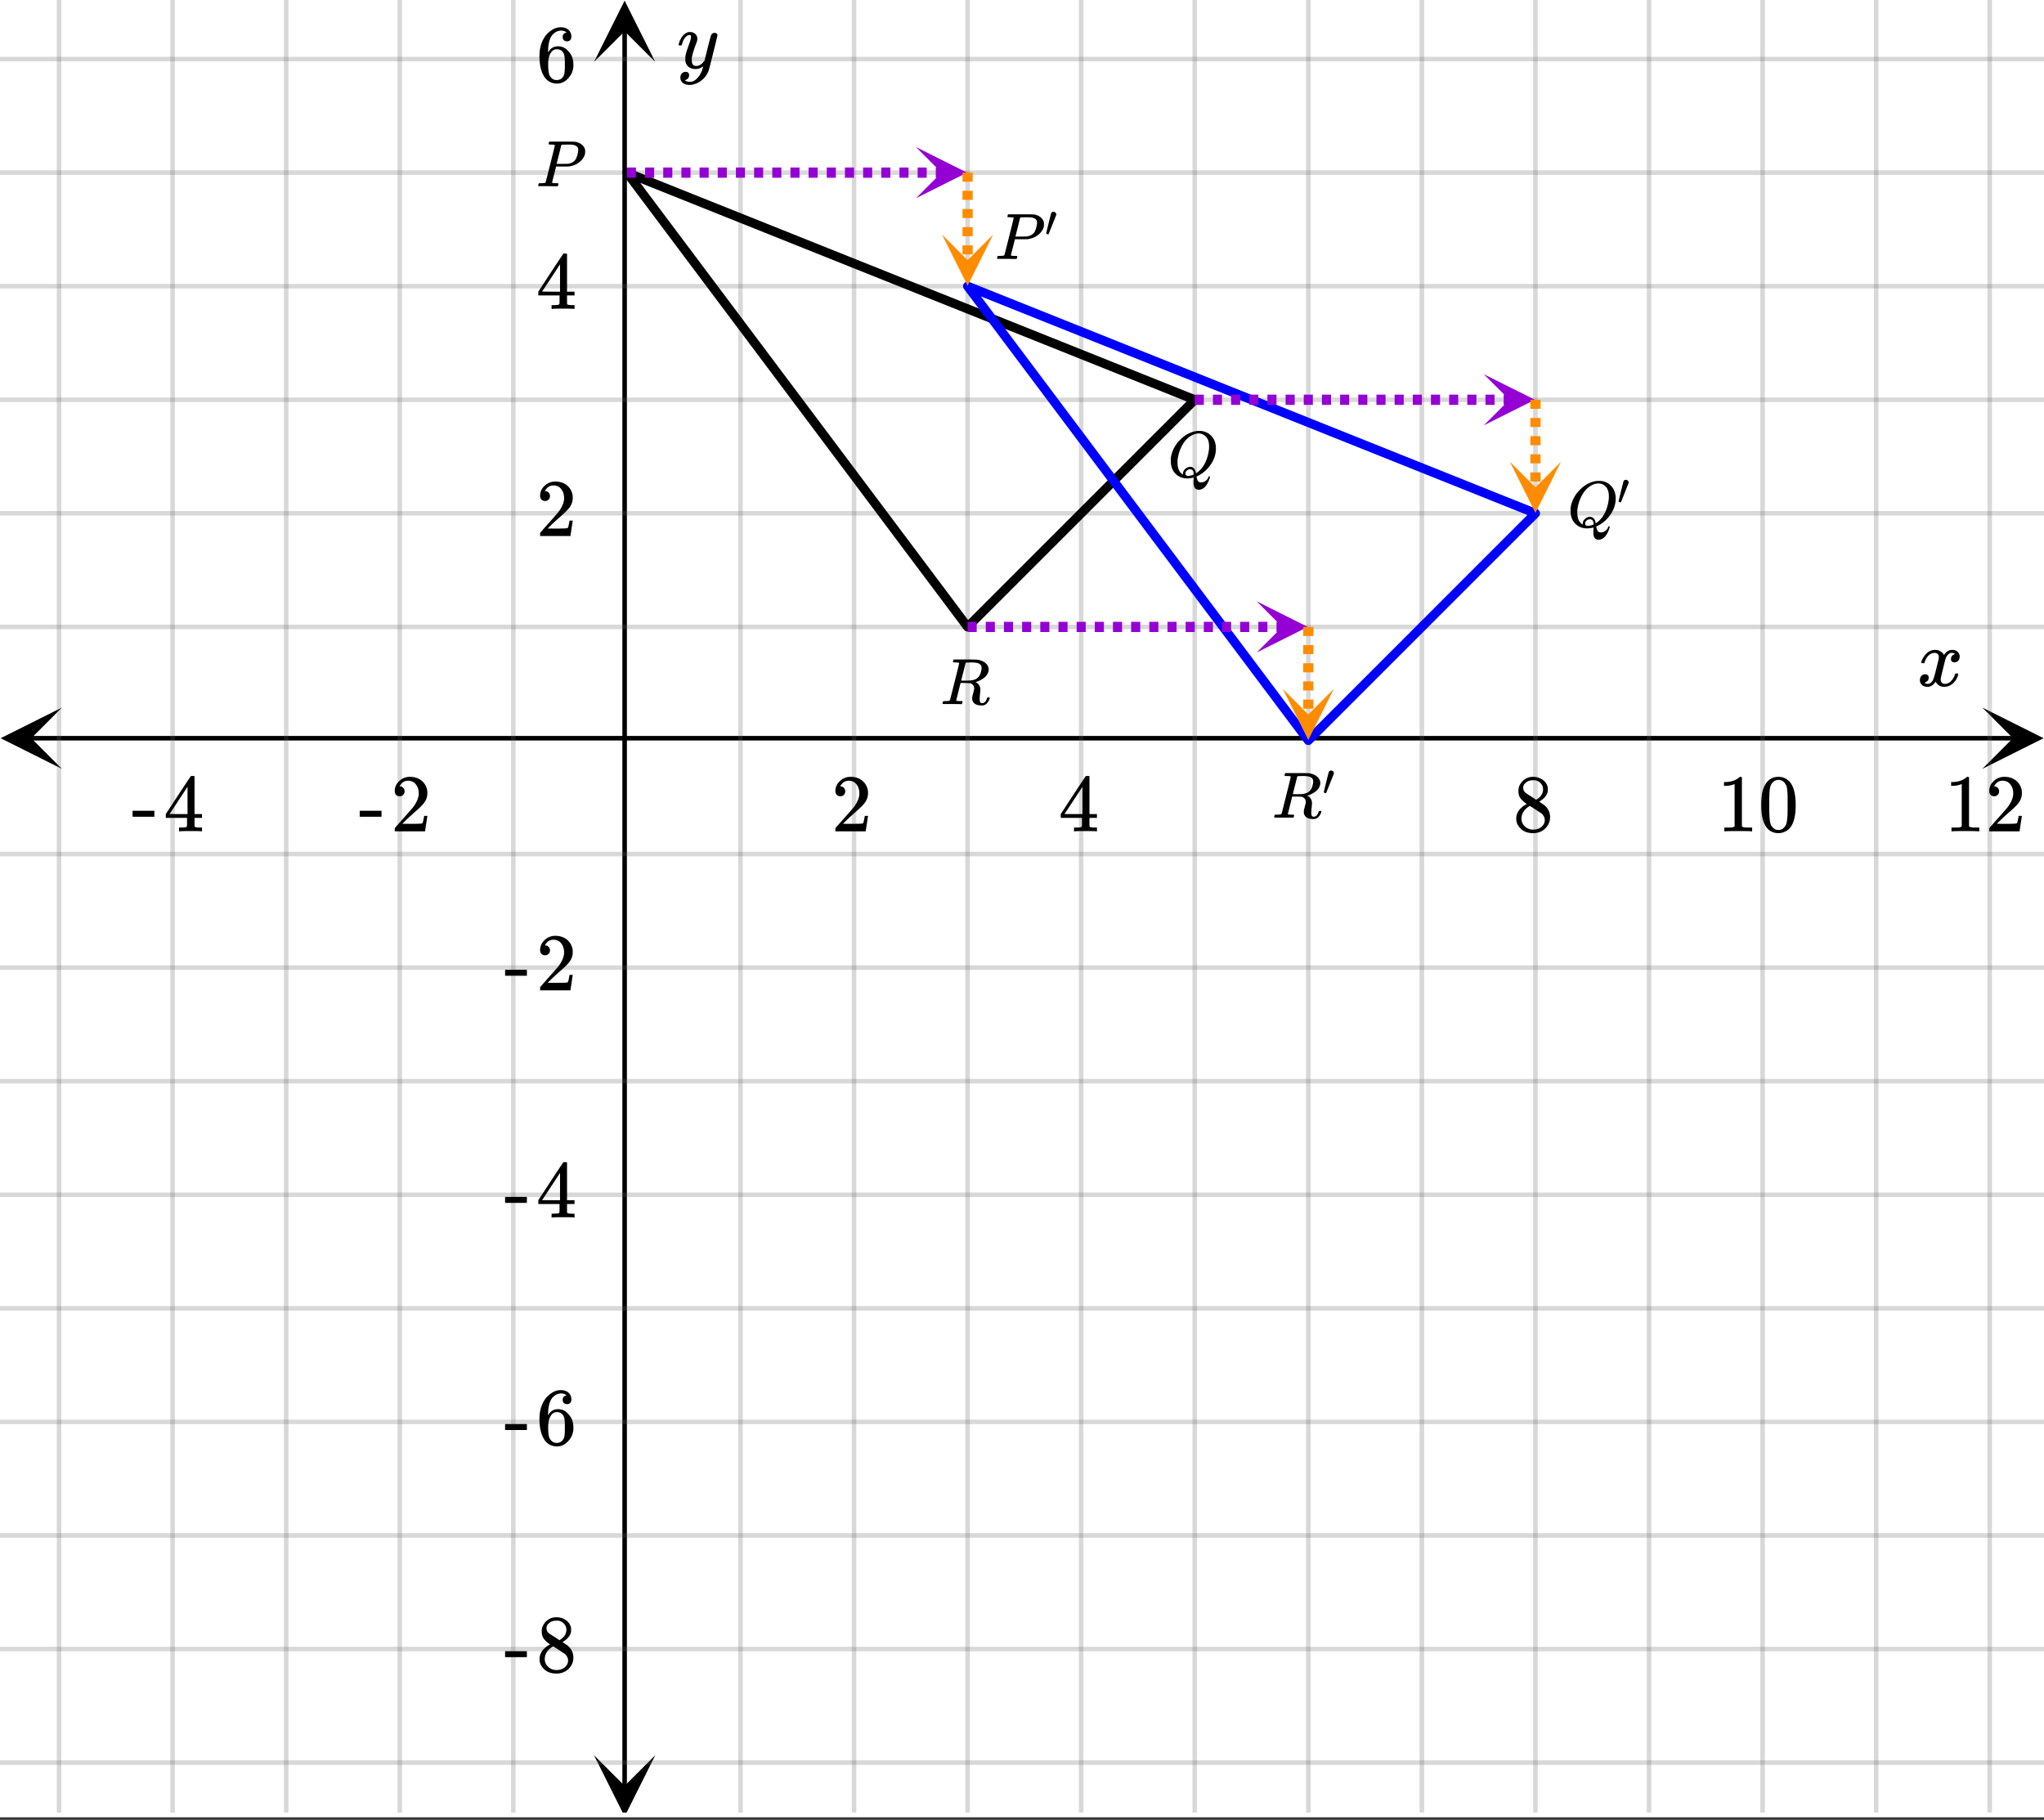 <svg xmlns="http://www.w3.org/2000/svg" xmlns:xlink="http://www.w3.org/1999/xlink" width="449.28" height="400" viewBox="0 0 336.96 300"><rect x="0" y="0" width="336.96" height="300" fill="#333333" stroke="none"/><defs><symbol overflow="visible" id="n"><path d="M3.094-6.766c0-.007-.008-.02-.016-.03 0-.009-.012-.016-.031-.016A.084.084 0 0 0 3-6.829a.11.11 0 0 0-.063-.016c-.023-.008-.046-.015-.078-.015h-.172a.342.342 0 0 0-.109-.016H2.156a.085.085 0 0 1-.062-.063c-.024-.019-.016-.085.015-.203.032-.125.063-.195.094-.218h1.875c1.238 0 1.906.011 2 .03.656.095 1.149.321 1.484.673.27.281.407.601.407.953a1.7 1.7 0 0 1-.047.328c-.168.637-.695 1.152-1.578 1.547-.324.125-.508.187-.547.187l.078.047c.477.274.719.668.719 1.188 0 .086-.016.312-.047.687a7.131 7.131 0 0 0-.063.86c0 .25.024.43.079.53.05.106.164.157.343.157a.661.661 0 0 0 .188-.016c.27-.113.46-.359.578-.734a.6.6 0 0 1 .094-.172c.02-.02.07-.031.156-.031.144 0 .219.043.219.125 0 .125-.09.328-.266.61-.21.324-.46.519-.75.593a2.389 2.389 0 0 1-.313.016c-.75 0-1.234-.223-1.453-.672a.986.986 0 0 1-.109-.438v-.171c.008-.051.016-.102.016-.157.007-.062.015-.11.015-.14.008-.032.032-.094.063-.188s.05-.176.062-.25c.114-.406.172-.664.172-.781 0-.352-.156-.617-.469-.797a.655.655 0 0 0-.265-.078c-.074-.008-.328-.02-.766-.031h-.75l-.344 1.406c-.242.95-.359 1.43-.359 1.437 0 .055.008.086.031.094.051.024.25.04.594.047h.344a.442.442 0 0 1 .047.094c.007.011.004.078-.016.203a.536.536 0 0 1-.11.203H3.36a51.242 51.242 0 0 0-1.421-.016H.546c-.125 0-.188-.03-.188-.093 0-.008.008-.063.032-.157C.42-.398.457-.473.5-.484A.657.657 0 0 1 .656-.5H.72c.195 0 .414-.008.656-.031a.31.31 0 0 0 .203-.125c.02-.031.274-1.031.766-3 .5-1.969.75-3.004.75-3.11zm3.531.282a1.066 1.066 0 0 0-.61-.313c-.242-.05-.585-.078-1.03-.078-.087 0-.173.008-.266.016h-.36c-.093.011-.164.043-.203.093 0 .024-.12.508-.36 1.454a77.8 77.8 0 0 0-.358 1.421c0 .012.25.016.75.016.562-.008.93-.035 1.109-.078.469-.082.828-.297 1.078-.64.125-.165.223-.384.297-.657.082-.27.125-.508.125-.719 0-.226-.059-.398-.172-.515zm0 0"/></symbol><symbol overflow="visible" id="o"><path d="M4.297.86c0-.075.004-.204.016-.391.007-.188.015-.305.015-.344V.078l-.156.047c-.336.07-.637.11-.906.11-.762 0-1.399-.243-1.907-.735C.816-1.031.547-1.738.547-2.625v-.484c.133-.989.55-1.895 1.25-2.72.207-.226.426-.444.656-.655.79-.657 1.625-1.024 2.5-1.11h.172c.281 0 .457.008.531.016.696.105 1.258.418 1.688.937.426.512.64 1.164.64 1.954 0 .96-.304 1.859-.906 2.703-.594.836-1.297 1.437-2.11 1.812l-.187.078v.063c0 .011.004.023.016.031.008.02.016.04.016.063 0 .03.003.054.015.078.063.28.145.472.25.578.102.113.266.172.484.172.27 0 .516-.09.735-.266.226-.168.375-.367.437-.594.04-.101.086-.156.141-.156.063 0 .102.04.125.11 0 .038-.027.144-.078.312-.293.863-.695 1.422-1.203 1.672-.18.082-.356.125-.532.125-.335 0-.57-.11-.703-.328-.125-.211-.187-.512-.187-.907zm-.563-2.532c.258 0 .473.094.641.281.176.188.281.454.313.797l.14-.094c.55-.382 1-.91 1.344-1.578.344-.675.566-1.445.672-2.312.008-.07.015-.227.015-.469 0-.844-.246-1.441-.734-1.797a1.557 1.557 0 0 0-.984-.328c-.344 0-.696.09-1.047.266-.657.324-1.2.86-1.625 1.61-.43.75-.7 1.593-.813 2.53v.438c0 .75.192 1.312.578 1.687.164.157.27.235.313.235V-.5c0-.32.125-.598.375-.828.258-.227.531-.344.812-.344zM3.391-.188c.32 0 .644-.078.968-.234l-.015-.11c-.032-.394-.164-.628-.39-.702a1.201 1.201 0 0 0-.22-.032h-.093a.547.547 0 0 0-.141.032.83.83 0 0 0-.39.25.635.635 0 0 0-.157.421c0 .25.145.375.438.375zm0 0"/></symbol><symbol overflow="visible" id="p"><path d="M3.094-6.766c0-.007-.008-.02-.016-.03 0-.009-.012-.016-.031-.016A.084.084 0 0 0 3-6.829a.11.11 0 0 0-.063-.016c-.023-.008-.046-.015-.078-.015h-.172a.342.342 0 0 0-.109-.016h-.094c-.187 0-.296-.004-.328-.016a.135.135 0 0 1-.078-.062c-.012-.031-.008-.082.016-.156.039-.145.07-.223.094-.235.019-.008.718-.015 2.093-.015 1.364 0 2.094.011 2.188.03.426.075.781.227 1.062.454.282.219.469.512.563.875v.281c0 .188-.008.309-.016.36-.086.406-.312.796-.687 1.171-.5.493-1.141.797-1.922.922-.055.012-.434.016-1.14.016H3.312l-.329 1.281c-.218.836-.328 1.278-.328 1.328 0 .055.016.086.047.094.04.024.235.04.578.047h.344a.38.38 0 0 1 .063.125.725.725 0 0 1-.079.328C3.58-.016 3.52 0 3.438 0H2.78c-.312-.008-.586-.016-.812-.016H.547C.453-.016.395-.03.375-.062a.197.197 0 0 1-.016-.063c0-.008.008-.055.032-.14.03-.114.054-.18.078-.204C.5-.489.582-.5.719-.5c.195 0 .414-.008.656-.031a.31.31 0 0 0 .203-.125c.02-.031.274-1.031.766-3 .5-1.969.75-3.004.75-3.11zm3.86.797c0-.27-.079-.468-.235-.593-.157-.133-.387-.227-.688-.282-.043-.008-.328-.02-.86-.031-.124 0-.25.008-.374.016h-.438c-.093.011-.164.043-.203.093-.011.055-.078.336-.203.844a272.194 272.194 0 0 1-.562 2.219c0 .012.289.015.875.015.601-.007.93-.015.984-.015.477-.07.848-.242 1.11-.516.195-.195.359-.547.484-1.047.07-.3.11-.535.11-.703zm0 0"/></symbol><symbol overflow="visible" id="q"><path d="M1.422-4.031a.45.45 0 0 1 .328.14.39.39 0 0 1 .14.297c0 .024-.007.055-.015.094-.012.043-.227.578-.64 1.61A70.691 70.691 0 0 1 .608-.329c-.011.012-.027.016-.046.016a.533.533 0 0 1-.157-.032C.281-.383.22-.414.22-.438c0-.03.129-.582.39-1.656.27-1.082.414-1.648.438-1.703.07-.156.195-.234.375-.234zm0 0"/></symbol><symbol overflow="visible" id="r"><path d="M.781-3.75C.727-3.8.703-3.848.703-3.89c.031-.25.172-.563.422-.938.414-.633.941-1.004 1.578-1.11.133-.007.235-.015.297-.015.313 0 .598.086.86.25.269.156.46.355.578.594.113-.157.187-.25.218-.282.332-.375.711-.562 1.14-.562.364 0 .661.105.891.312.227.211.344.465.344.766 0 .281-.078.516-.234.703a.776.776 0 0 1-.625.281.64.64 0 0 1-.422-.14.521.521 0 0 1-.156-.39c0-.415.222-.696.672-.845a.58.58 0 0 0-.141-.093.705.705 0 0 0-.39-.094.91.91 0 0 0-.266.031c-.336.149-.586.445-.75.89-.032.075-.164.579-.39 1.516-.231.93-.356 1.45-.376 1.563a1.827 1.827 0 0 0-.047.406c0 .211.063.383.188.516.125.125.289.187.5.187.383 0 .726-.16 1.031-.484.3-.32.508-.676.625-1.063.02-.082.04-.129.063-.14.03-.02.109-.031.234-.031.164 0 .25.039.25.109 0 .012-.012.058-.031.14-.149.563-.461 1.055-.938 1.47-.43.323-.875.484-1.344.484-.625 0-1.101-.282-1.421-.844-.262.406-.594.68-1 .812-.086.02-.2.032-.344.032-.524 0-.89-.188-1.11-.563a.953.953 0 0 1-.14-.531c0-.27.078-.5.234-.688a.798.798 0 0 1 .625-.28c.395 0 .594.187.594.562 0 .336-.164.574-.484.718a.359.359 0 0 1-.063.047l-.078.031c-.012.012-.024.016-.031.016h-.032c0 .031.063.074.188.125a.817.817 0 0 0 .36.078c.32 0 .597-.203.827-.61.102-.163.282-.75.532-1.75.05-.206.109-.437.171-.687.063-.257.11-.457.141-.593.031-.133.05-.211.063-.235a2.86 2.86 0 0 0 .078-.531.678.678 0 0 0-.188-.5.613.613 0 0 0-.484-.203c-.406 0-.762.156-1.063.469a2.562 2.562 0 0 0-.609 1.078c-.012.074-.031.12-.063.14a.752.752 0 0 1-.218.016zm0 0"/></symbol><symbol overflow="visible" id="y"><path d="M6.234-5.813c.125 0 .227.04.313.11.094.062.14.152.14.266 0 .117-.226 1.058-.671 2.828C5.578-.836 5.328.133 5.266.312a3.459 3.459 0 0 1-.688 1.22 3.641 3.641 0 0 1-1.11.874c-.491.239-.945.36-1.359.36-.687 0-1.152-.22-1.39-.657-.094-.125-.14-.304-.14-.53 0-.306.085-.544.265-.72.187-.168.379-.25.578-.25.394 0 .594.188.594.563 0 .332-.157.578-.47.734a.298.298 0 0 1-.062.032.295.295 0 0 0-.078.03c-.011.009-.023.016-.031.016L1.328 2c.031.05.129.11.297.172.133.05.273.078.422.078h.11c.155 0 .273-.012.359-.031.332-.094.648-.324.953-.688A3.69 3.69 0 0 0 4.188.25c.093-.3.14-.477.14-.531 0-.008-.012-.004-.031.015a.358.358 0 0 1-.078.047c-.336.239-.703.36-1.11.36-.46 0-.84-.106-1.14-.313-.293-.219-.48-.531-.563-.937a2.932 2.932 0 0 1-.015-.407c0-.218.007-.382.03-.5.063-.394.266-1.054.61-1.984.196-.531.297-.898.297-1.11a.838.838 0 0 0-.031-.265c-.024-.05-.074-.078-.156-.078h-.063c-.21 0-.406.094-.594.281-.293.293-.511.727-.656 1.297 0 .012-.008.027-.015.047a.188.188 0 0 1-.032.047l-.015.015c-.012.012-.028.016-.047.016h-.36C.305-3.8.281-3.836.281-3.86a.97.97 0 0 1 .047-.203c.188-.625.469-1.113.844-1.468.3-.282.617-.422.953-.422.383 0 .688.105.906.312.227.2.344.485.344.86-.023.168-.04.261-.047.281 0 .055-.07.246-.203.578-.367 1-.586 1.735-.656 2.203a1.857 1.857 0 0 0-.016.297c0 .344.05.61.156.797.114.18.313.266.594.266.207 0 .406-.051.594-.157a1.84 1.84 0 0 0 .422-.328c.093-.101.21-.242.36-.422a32.833 32.833 0 0 1 .25-1.063c.093-.35.175-.687.25-1 .343-1.35.534-2.062.577-2.124a.592.592 0 0 1 .578-.36zm0 0"/></symbol><symbol overflow="visible" id="s"><path d="M1.484-5.781c-.25 0-.449-.078-.593-.235a.872.872 0 0 1-.22-.609c0-.645.243-1.195.735-1.656a2.46 2.46 0 0 1 1.766-.703c.77 0 1.41.21 1.922.625.508.418.82.964.937 1.64.008.168.016.32.016.453 0 .524-.156 1.012-.469 1.47-.25.374-.758.89-1.516 1.546-.324.281-.777.695-1.359 1.234l-.781.766 1.016.016c1.414 0 2.164-.024 2.25-.079.039-.007.085-.101.14-.28.031-.095.094-.4.188-.923v-.03h.53v.03l-.374 2.47V0h-5v-.25c0-.188.008-.29.031-.313.008-.007.383-.437 1.125-1.28.977-1.095 1.61-1.813 1.89-2.157.602-.82.907-1.57.907-2.25 0-.594-.156-1.086-.469-1.484-.312-.407-.746-.61-1.297-.61-.523 0-.945.235-1.265.703-.024.032-.047.079-.078.141a.274.274 0 0 0-.047.078c0 .012.02.016.062.016a.68.68 0 0 1 .547.25.801.801 0 0 1 .219.562c0 .23-.078.422-.235.578a.76.76 0 0 1-.578.235zm0 0"/></symbol><symbol overflow="visible" id="t"><path d="M6.234 0c-.125-.031-.71-.047-1.75-.047-1.074 0-1.671.016-1.796.047h-.126v-.625h.422c.383-.008.618-.031.704-.063a.286.286 0 0 0 .171-.14c.008-.008.016-.25.016-.719v-.672h-3.5v-.625l2.031-3.11A431.58 431.58 0 0 1 4.5-9.108c.02-.008.113-.016.281-.016h.25l.078.078v6.203h1.235v.625H5.109V-.89a.25.25 0 0 0 .079.157c.07.062.328.101.765.109h.39V0zm-2.28-2.844v-4.5L1-2.859l1.469.015zm0 0"/></symbol><symbol overflow="visible" id="u"><path d="M2.313-4.516c-.438-.289-.778-.593-1.016-.906-.242-.312-.36-.723-.36-1.234 0-.383.07-.707.22-.969.195-.406.488-.734.874-.984.383-.25.82-.375 1.313-.375.613 0 1.144.164 1.594.484.445.324.722.734.828 1.234.007.055.015.164.015.329 0 .199-.008.328-.015.39-.137.594-.547 1.11-1.235 1.547l-.156.11c.5.343.758.523.781.53.664.544 1 1.215 1 2.016 0 .73-.265 1.356-.797 1.875-.53.508-1.199.766-2 .766C2.254.297 1.441-.11.922-.922c-.23-.32-.344-.71-.344-1.172 0-.976.578-1.785 1.735-2.422zM5-6.922c0-.383-.125-.71-.375-.984a1.69 1.69 0 0 0-.922-.516h-.437c-.48 0-.883.164-1.204.485-.23.21-.343.453-.343.734 0 .387.164.695.5.922.039.043.328.23.86.562l.78.516c.008-.008.067-.047.172-.11a2.95 2.95 0 0 0 .25-.187C4.758-5.883 5-6.36 5-6.922zM1.437-2.109c0 .523.192.96.579 1.312a2.01 2.01 0 0 0 1.359.516c.363 0 .695-.07 1-.219.3-.156.531-.36.688-.61.144-.226.218-.472.218-.734 0-.383-.156-.726-.468-1.031-.075-.07-.45-.328-1.125-.766l-.407-.265C3.133-4 3.02-4.07 2.937-4.125l-.109-.063-.156.079c-.563.367-.938.812-1.125 1.343-.074.243-.11.461-.11.657zm0 0"/></symbol><symbol overflow="visible" id="v"><path d="M5.61 0c-.157-.031-.872-.047-2.141-.047C2.207-.047 1.5-.03 1.344 0h-.157v-.625h.344c.52 0 .86-.008 1.016-.031.07-.008.18-.067.328-.172v-6.969c-.023 0-.059.016-.11.047a4.134 4.134 0 0 1-1.39.25h-.25v-.625h.25c.758-.02 1.39-.188 1.89-.5a2.46 2.46 0 0 0 .422-.313c.008-.03.063-.046.157-.046a.36.36 0 0 1 .234.078v8.078c.133.137.43.203.89.203h.798V0zm0 0"/></symbol><symbol overflow="visible" id="w"><path d="M1.297-7.89c.5-.727 1.187-1.094 2.062-1.094.657 0 1.227.226 1.72.671.25.243.456.547.624.922.332.75.5 1.778.5 3.079 0 1.398-.195 2.46-.578 3.187-.25.523-.621.902-1.11 1.14a2.534 2.534 0 0 1-1.14.282c-1.031 0-1.79-.473-2.266-1.422-.386-.727-.578-1.79-.578-3.188 0-.832.051-1.519.156-2.062a4.48 4.48 0 0 1 .61-1.516zm3.031-.157a1.24 1.24 0 0 0-.953-.437c-.375 0-.7.148-.969.437-.199.211-.336.465-.406.766-.074.293-.121.797-.14 1.515 0 .063-.008.246-.016.547v.735c0 .855.008 1.453.031 1.796.031.637.082 1.09.156 1.36.07.273.207.508.406.703.25.273.563.406.938.406.363 0 .664-.133.906-.406.196-.195.332-.43.407-.703.07-.27.128-.723.171-1.36.008-.343.016-.94.016-1.796v-.735-.547c-.023-.718-.07-1.222-.14-1.515-.075-.301-.212-.555-.407-.766zm0 0"/></symbol><symbol overflow="visible" id="x"><path d="M.14-2.406v-.985h3.594v.985zm0 0"/></symbol><symbol overflow="visible" id="z"><path d="M5.031-8.11c-.199-.195-.48-.304-.843-.328-.625 0-1.153.274-1.579.813-.418.586-.625 1.492-.625 2.719L2-4.86l.11-.172c.363-.54.859-.813 1.484-.813.414 0 .781.09 1.094.266a2.6 2.6 0 0 1 .64.547c.219.242.395.492.531.75.196.449.297.933.297 1.453v.234c0 .211-.027.403-.078.578-.105.532-.383 1.032-.828 1.5-.387.407-.82.66-1.297.766a2.688 2.688 0 0 1-.547.047c-.168 0-.32-.016-.453-.047-.668-.125-1.2-.484-1.594-1.078C.83-1.66.563-2.79.563-4.218c0-.97.171-1.817.515-2.548.344-.726.82-1.296 1.438-1.703a2.62 2.62 0 0 1 1.562-.515c.531 0 .953.14 1.266.421.32.282.484.665.484 1.141 0 .23-.07.414-.203.547-.125.137-.297.203-.516.203-.218 0-.398-.062-.53-.187-.126-.125-.188-.301-.188-.532 0-.406.21-.644.64-.718zm-.593 3.235a1.18 1.18 0 0 0-.97-.484c-.335 0-.605.105-.812.312C2.22-4.597 2-3.883 2-2.907c0 .794.05 1.345.156 1.657.094.273.242.5.453.688.22.187.477.28.782.28.457 0 .804-.171 1.046-.515.133-.187.22-.41.25-.672.04-.258.063-.64.063-1.14v-.422c0-.508-.023-.895-.063-1.156a1.566 1.566 0 0 0-.25-.688zm0 0"/></symbol><clipPath id="a"><path d="M0 0h336.96v299.555H0zm0 0"/></clipPath><clipPath id="b"><path d="M.102 116.64H11V127H.102zm0 0"/></clipPath><clipPath id="c"><path d="M326.79 116.64h10.17V127h-10.17zm0 0"/></clipPath><clipPath id="d"><path d="M9 0h320v298.809H9zm0 0"/></clipPath><clipPath id="e"><path d="M97.918 289H109v9.809H97.918zm0 0"/></clipPath><clipPath id="f"><path d="M97.918 0H109v10.21H97.918zm0 0"/></clipPath><clipPath id="g"><path d="M0 9h336.96v282H0zm0 0"/></clipPath><clipPath id="h"><path d="M151.004 24.246H160V33h-8.996zm0 0"/></clipPath><clipPath id="i"><path d="M244.613 61.691H254V71h-9.387zm0 0"/></clipPath><clipPath id="j"><path d="M207.172 99.133H216V108h-8.828zm0 0"/></clipPath><clipPath id="k"><path d="M155 38.672h8.727V48H155zm0 0"/></clipPath><clipPath id="l"><path d="M248 76.113h9.336V85H248zm0 0"/></clipPath><clipPath id="m"><path d="M211 113.559h8.89V122H211zm0 0"/></clipPath></defs><g clip-path="url(#a)" fill="#fff"><path d="M0 0h337v299.555H0zm0 0"/><path d="M0 0h337v299.555H0zm0 0"/></g><path d="M5.055 121.695h326.89" fill="none" stroke="#000" stroke-width=".749"/><g clip-path="url(#b)"><path d="M10.21 116.64L.103 121.696l10.109 5.055-5.055-5.055zm0 0"/></g><g clip-path="url(#c)"><path d="M326.79 116.64l10.108 5.055-10.109 5.055 5.055-5.055zm0 0"/></g><g clip-path="url(#d)"><path d="M122.07 0v299.555M140.793 0v299.555M159.512 0v299.555M178.234 0v299.555M196.957 0v299.555M215.68 0v299.555M234.402 0v299.555M253.125 0v299.555M271.848 0v299.555M290.57 0v299.555M309.293 0v299.555M328.012 0v299.555M84.625 0v299.555M65.902 0v299.555M47.18 0v299.555M28.457 0v299.555M9.734 0v299.555" fill="none" stroke-linecap="round" stroke-linejoin="round" stroke="#666" stroke-opacity=".251" stroke-width=".749"/></g><path d="M102.973 294.5V5.055" fill="none" stroke="#000" stroke-width=".749"/><g clip-path="url(#e)"><path d="M97.918 289.344l5.055 10.11 5.054-10.11-5.054 5.054zm0 0"/></g><g clip-path="url(#f)"><path d="M97.918 10.21L102.973.103l5.054 10.109-5.054-5.055zm0 0"/></g><g clip-path="url(#g)"><path d="M0 103.348h337M0 84.625h337M0 65.902h337M0 47.18h337M0 28.457h337M0 9.734h337M0 140.793h337M0 159.512h337M0 178.234h337M0 196.957h337M0 215.68h337M0 234.402h337M0 253.125h337M0 271.848h337M0 290.57h337" fill="none" stroke-linecap="round" stroke-linejoin="round" stroke="#666" stroke-opacity=".251" stroke-width=".749"/></g><path d="M196.957 65.902l-93.61-37.445M103.348 28.457l56.164 74.89M159.512 103.348l37.445-37.446M196.957 65.902l-93.61-37.445M103.348 28.457l56.164 74.89M159.512 103.348l37.445-37.446" fill="red" stroke-width="1.498" stroke-linecap="round" stroke="#000"/><path d="M253.125 84.625L215.68 122.07M215.68 122.07l-56.168-74.89M159.512 47.18l93.613 37.445" fill="red" stroke-width="1.498" stroke-linecap="round" stroke="#00f"/><path d="M103.348 27.617h1.496v1.684h-1.496m2.996-1.684h1.496v1.684h-1.496m2.992-1.684h1.5v1.684h-1.5m2.996-1.684h1.5v1.684h-1.5m2.996-1.684h1.5v1.684h-1.5m2.996-1.684h1.496v1.684h-1.496m2.996-1.684h1.496v1.684h-1.496m2.996-1.684h1.496v1.684h-1.496m2.996-1.684h1.497v1.684h-1.496m2.996-1.684h1.496v1.684h-1.496m2.992-1.684h1.5v1.684h-1.5m2.996-1.684h1.5v1.684h-1.5m2.996-1.684h1.5v1.684h-1.5m2.996-1.684h1.496v1.684h-1.496m2.996-1.684h1.496v1.684h-1.496m2.996-1.684h1.496v1.684h-1.496m2.996-1.684h1.496v1.684h-1.496m2.993-1.684h1.03v1.684h-1.03" fill="#9400d3"/><g clip-path="url(#h)"><path d="M151.004 24.246l8.426 4.211-8.426 4.215 4.21-4.215zm0 0" fill="#9400d3"/></g><path d="M196.957 65.059h1.5v1.687h-1.5m2.996-1.687h1.496v1.687h-1.496m2.996-1.687h1.496v1.687h-1.496m2.996-1.687h1.496v1.687h-1.496m2.996-1.687h1.496v1.687h-1.496m2.996-1.687h1.497v1.687h-1.496m2.992-1.687h1.5v1.687h-1.5m2.996-1.687h1.5v1.687h-1.5m2.996-1.687h1.5v1.687h-1.5m2.996-1.687h1.496v1.687h-1.496m2.996-1.687h1.496v1.687h-1.496m2.996-1.687h1.496v1.687h-1.496m2.996-1.687h1.496v1.687h-1.496m2.992-1.687h1.5v1.687h-1.5m2.997-1.687h1.5v1.687h-1.5m2.996-1.687h1.5v1.687h-1.5m2.996-1.687h1.496v1.687h-1.496m2.996-1.687h1.027v1.687h-1.027" fill="#9400d3"/><g clip-path="url(#i)"><path d="M244.613 61.691l8.426 4.211-8.426 4.211 4.215-4.21zm0 0" fill="#9400d3"/></g><path d="M159.512 102.504h1.5v1.683h-1.5m2.996-1.683h1.5v1.683h-1.5m2.996-1.683h1.5v1.683h-1.5m2.996-1.683h1.496v1.683H168.5m2.996-1.683h1.496v1.683h-1.496m2.996-1.683h1.496v1.683h-1.496m2.996-1.683h1.496v1.683h-1.496m2.992-1.683h1.5v1.683h-1.5m2.997-1.683h1.5v1.683h-1.5m2.996-1.683h1.5v1.683h-1.5m2.996-1.683h1.496v1.683h-1.496m2.996-1.683h1.496v1.683h-1.496m2.996-1.683h1.496v1.683h-1.496m2.996-1.683h1.496v1.683h-1.496m2.992-1.683h1.5v1.683h-1.5m2.996-1.683h1.5v1.683h-1.5m2.996-1.683h1.5v1.683h-1.5m2.996-1.683h1.032v1.683h-1.031" fill="#9400d3"/><g clip-path="url(#j)"><path d="M207.172 99.133l8.426 4.215-8.426 4.21 4.21-4.21zm0 0" fill="#9400d3"/></g><path d="M160.355 28.457v1.5h-1.683v-1.5m1.683 2.996v1.496h-1.683v-1.496m1.683 2.996v1.496h-1.683V34.45m1.683 2.996v1.496h-1.683v-1.496m1.683 2.996v1.496h-1.683v-1.496" fill="#ff8c00"/><g clip-path="url(#k)"><path d="M163.727 38.672l-4.215 8.426-4.211-8.426 4.21 4.21zm0 0" fill="#ff8c00"/></g><path d="M253.969 65.902v1.496h-1.688v-1.496m1.688 2.996v1.497h-1.688v-1.497m1.688 2.997v1.496h-1.688v-1.496m1.688 2.996v1.496h-1.688V74.89m1.688 2.992v1.5h-1.688v-1.5" fill="#ff8c00"/><g clip-path="url(#l)"><path d="M257.336 76.113l-4.211 8.426-4.215-8.426 4.215 4.215zm0 0" fill="#ff8c00"/></g><path d="M216.523 103.348v1.496h-1.687v-1.496m1.687 2.996v1.496h-1.687v-1.496m1.687 2.992v1.5h-1.687v-1.5m1.687 2.996v1.5h-1.687v-1.5m1.687 2.996v1.5h-1.687v-1.5" fill="#ff8c00"/><g clip-path="url(#m)"><path d="M219.89 113.559l-4.21 8.425-4.211-8.425 4.21 4.214zm0 0" fill="#ff8c00"/></g><use xlink:href="#n" x="155.02" y="116.078"/><use xlink:href="#o" x="192.464" y="78.633"/><use xlink:href="#p" x="88.369" y="30.704"/><use xlink:href="#n" x="209.689" y="134.8"/><use xlink:href="#q" x="218.009" y="131.056"/><use xlink:href="#o" x="258.367" y="86.871"/><use xlink:href="#q" x="266.604" y="83.127"/><use xlink:href="#p" x="164.007" y="42.687"/><use xlink:href="#q" x="172.244" y="38.942"/><use xlink:href="#r" x="316.031" y="113.082"/><use xlink:href="#s" x="137.047" y="137.047"/><use xlink:href="#t" x="174.491" y="137.047"/><use xlink:href="#u" x="249.38" y="137.047"/><use xlink:href="#v" x="283.08" y="137.047"/><use xlink:href="#w" x="289.82" y="137.047"/><use xlink:href="#v" x="320.524" y="137.047"/><use xlink:href="#s" x="327.264" y="137.047"/><use xlink:href="#x" x="59.162" y="137.047"/><use xlink:href="#s" x="64.404" y="137.047"/><use xlink:href="#x" x="21.718" y="137.047"/><use xlink:href="#t" x="26.96" y="137.047"/><use xlink:href="#y" x="111.584" y="11.233"/><use xlink:href="#s" x="88.369" y="88.369"/><use xlink:href="#t" x="88.369" y="50.924"/><use xlink:href="#z" x="88.369" y="13.48"/><use xlink:href="#x" x="83.127" y="163.258"/><use xlink:href="#s" x="88.369" y="163.258"/><use xlink:href="#x" x="83.127" y="200.702"/><use xlink:href="#t" x="88.369" y="200.702"/><use xlink:href="#x" x="83.127" y="238.147"/><use xlink:href="#z" x="88.369" y="238.147"/><g><use xlink:href="#x" x="83.127" y="275.591"/></g><g><use xlink:href="#u" x="88.369" y="275.591"/></g></svg>